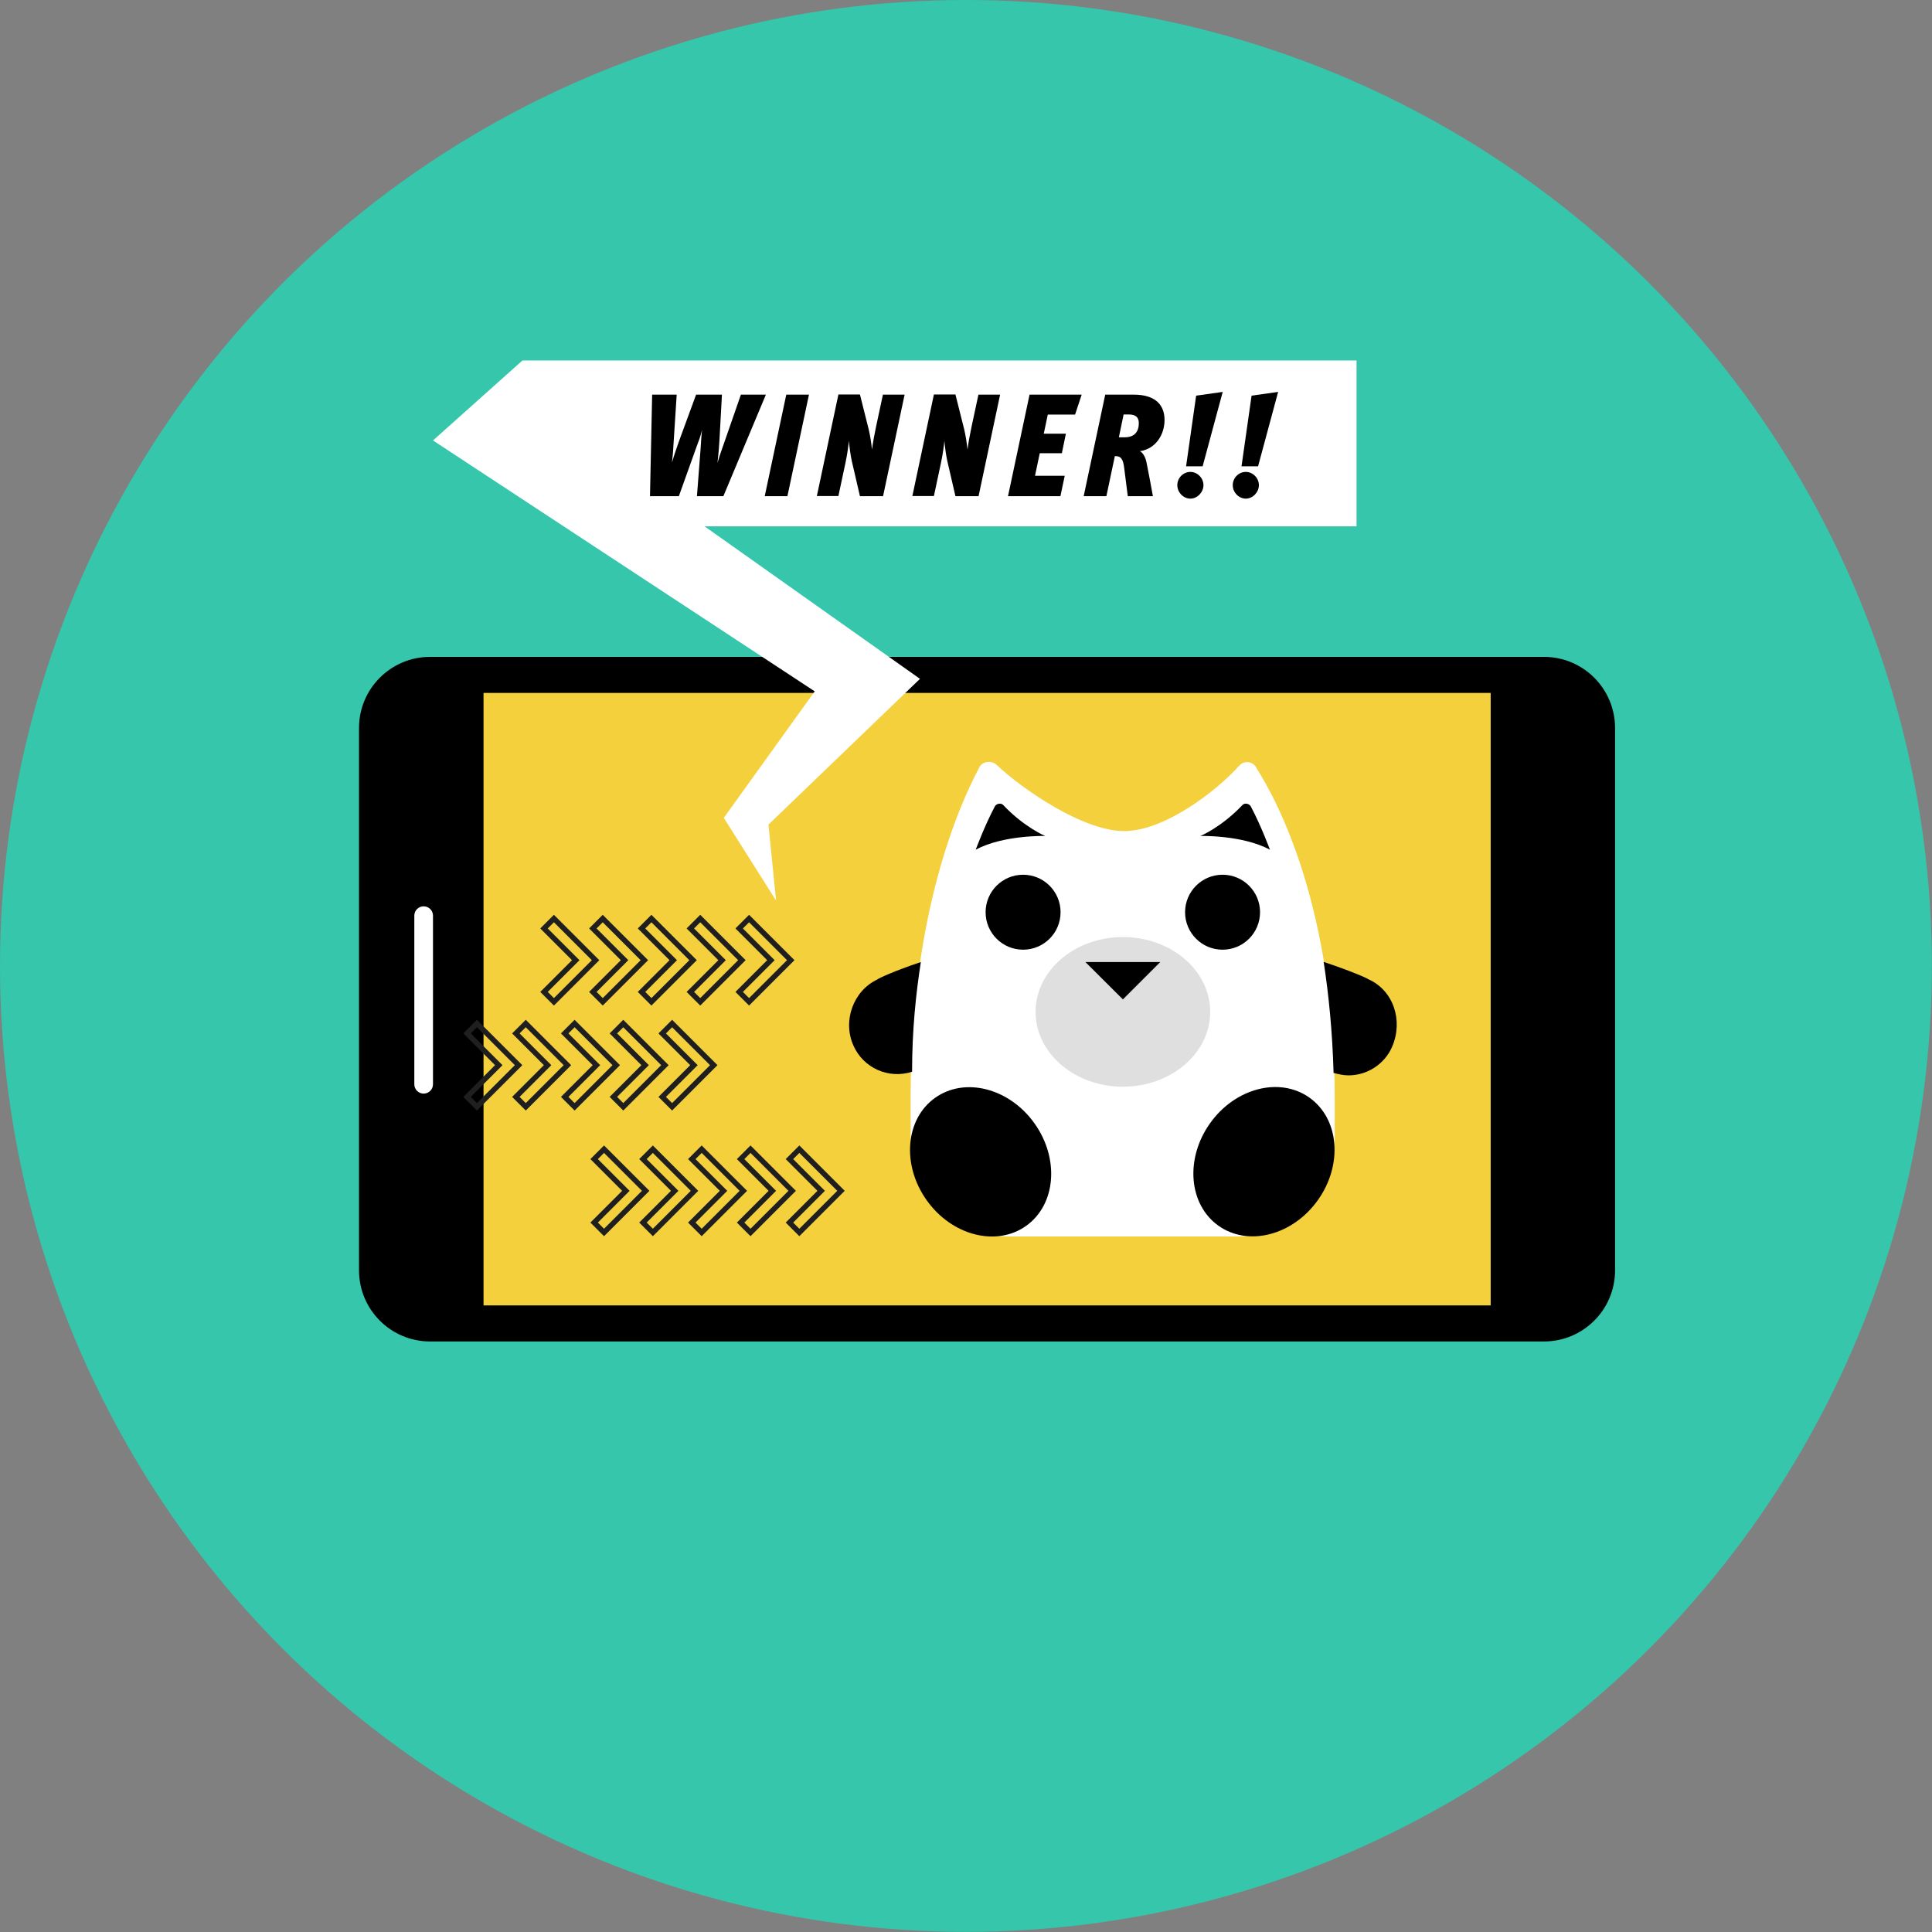 <?xml version="1.0" encoding="UTF-8"?><svg id="Layer_1" xmlns="http://www.w3.org/2000/svg" viewBox="0 0 134.53 134.53"><rect x="0" y="0" width="134.53" height="134.53" fill="#808080" stroke="none"/><g id="Ellipse_80-2"><circle cx="67.26" cy="67.26" r="67.26" style="fill:#35c6ab;"/></g><g><path d="M29.95,45.74c-2.73,0-4.95,2.21-4.95,4.95v37.77c0,2.73,2.21,4.95,4.95,4.95H107.51c2.73,0,4.95-2.21,4.95-4.95V50.69c0-2.73-2.21-4.95-4.95-4.95H29.95Z" style="fill-rule:evenodd;"/><polygon points="33.67 48.25 33.67 90.9 103.8 90.9 103.8 48.25 33.67 48.25 33.67 48.25" style="fill:#f3d03c; fill-rule:evenodd;"/><path d="M29.5,63.11c-.36,0-.65,.29-.65,.65v11.74c0,.36,.29,.65,.65,.65s.65-.29,.65-.65v-11.74c0-.36-.29-.65-.65-.65h0Z" style="fill:#fff; fill-rule:evenodd;"/></g><polygon points="54.04 62.71 50.4 56.95 56.73 48.14 30.15 30.67 36.38 25.1 44.59 25.1 94.46 25.1 94.46 36.65 49.06 36.65 64.06 47.27 53.51 57.42 54.04 62.71" style="fill:#fff; fill-rule:evenodd;"/><g><path d="M50.36,34.55h-1.83l.26-3.38c.03-.44,.04-.79,.1-1.24-.11,.45-.24,.79-.41,1.24l-1.21,3.38h-2.01l.15-7.07h1.71l-.21,3.26c-.03,.48-.05,.9-.12,1.47,.14-.49,.36-1.12,.48-1.46l1.2-3.27h1.8l-.18,3.29c-.02,.34-.07,.96-.13,1.46,.17-.57,.32-.99,.49-1.47l1.14-3.28h1.74l-2.96,7.07Z"/><path d="M54.83,34.55h-1.58l1.5-7.07h1.58l-1.5,7.07Z"/><path d="M61.49,34.55h-1.61l-.57-2.46c-.08-.37-.16-.93-.2-1.39-.02,.27-.12,.98-.23,1.49l-.5,2.35h-1.5l1.5-7.07h1.5l.61,2.43c.09,.38,.18,.92,.23,1.4,.05-.42,.19-1.17,.29-1.63l.47-2.19h1.51l-1.5,7.07Z"/><path d="M68.14,34.55h-1.61l-.57-2.46c-.08-.37-.16-.93-.2-1.39-.02,.27-.12,.98-.23,1.49l-.5,2.35h-1.5l1.5-7.07h1.5l.61,2.43c.09,.38,.18,.92,.23,1.4,.05-.42,.19-1.17,.29-1.63l.47-2.19h1.51l-1.5,7.07Z"/><path d="M74.85,28.87h-1.89l-.28,1.33h1.54l-.28,1.36h-1.54l-.33,1.57h2.07l-.3,1.42h-3.65l1.5-7.07h3.63l-.46,1.39Z"/><path d="M79.41,31.41h-.05c.2,.08,.4,.41,.47,.77,.11,.54,.36,1.85,.45,2.37h-1.75l-.25-1.97c-.04-.32-.1-.52-.19-.64-.11-.15-.26-.18-.46-.18l-.59,2.79h-1.58l1.5-7.07h1.99c1.6,0,2.14,.81,2.14,1.76,0,1.06-.64,2-1.67,2.17Zm-.81-2.55h-.36l-.33,1.59h.4c.68,0,.99-.38,.99-.99,0-.36-.18-.6-.7-.6Z"/><path d="M82.89,34.72c-.49,0-.91-.43-.91-.94s.42-.92,.91-.92,.91,.43,.91,.92-.42,.94-.91,.94Zm.85-2.25h-1.15l.7-4.92,1.85-.26-1.4,5.19Z"/><path d="M86.75,34.72c-.49,0-.91-.43-.91-.94s.42-.92,.91-.92,.91,.43,.91,.92-.42,.94-.91,.94Zm.85-2.25h-1.15l.7-4.92,1.85-.26-1.4,5.19Z"/></g><g><path d="M87.48,53.44c-.26-.43-.87-.52-1.22-.09-1.48,1.65-5.12,4.52-7.99,4.52s-7.12-2.95-8.86-4.6c-.35-.35-1.04-.26-1.22,.17-1.39,2.61-4.78,10.16-4.78,22.93v2.78c0,3.82,3.04,6.95,6.86,6.95h15.81c3.82,0,6.86-3.13,6.86-6.95v-2.69c0-13.11-3.91-20.58-5.47-23.01Z" style="fill:#fff;"/><ellipse cx="78.19" cy="70.46" rx="6.08" ry="5.21" style="fill:#dfdfdf;"/><g><circle cx="85.13" cy="63.52" r="2.61"/><circle cx="71.24" cy="63.52" r="2.61"/></g><polygon points="78.19 69.59 75.58 66.99 80.79 66.99 78.19 69.59"/><g><path d="M64.12,66.99c-1.82,.61-2.95,1.13-3.04,1.22-1.65,.78-2.43,2.87-1.65,4.6,.69,1.56,2.43,2.34,4.08,1.82,0-2.87,.26-5.38,.61-7.64Z"/><path d="M95.3,68.2c-.09-.09-1.3-.61-3.13-1.22,.35,2.26,.61,4.86,.69,7.73,.35,.09,.69,.17,1.04,.17,1.3,0,2.52-.78,3.04-2,.78-1.82,.09-3.91-1.65-4.69Z"/><ellipse cx="88.01" cy="80.88" rx="5.47" ry="4.61" transform="translate(-28.88 105.86) rotate(-54.64)"/><ellipse cx="68.28" cy="80.9" rx="4.61" ry="5.47" transform="translate(-34.22 54.44) rotate(-35.36)"/><path d="M83.57,58.22s1.48-.61,2.95-2.17c.17-.17,.52-.09,.61,.17,.69,1.3,1.3,2.95,1.3,2.95-1.91-1.04-4.86-.96-4.86-.96Z"/><path d="M72.8,58.22s-1.48-.61-2.95-2.17c-.17-.17-.52-.09-.61,.17-.69,1.3-1.3,2.95-1.3,2.95,1.91-1.04,4.86-.96,4.86-.96Z"/></g></g><g><path d="M52.16,70.02l-.95-.95,2.21-2.21-2.21-2.21,.95-.95,3.16,3.16-3.16,3.16Zm-.43-.95l.43,.43,2.64-2.64-2.64-2.64-.43,.43,2.21,2.21-2.21,2.21Z" style="fill:#1f1f1f;"/><path d="M48.76,70.02l-.95-.95,2.21-2.21-2.21-2.21,.95-.95,3.16,3.16-3.16,3.16Zm-.43-.95l.43,.43,2.64-2.64-2.64-2.64-.43,.43,2.21,2.21-2.21,2.21Z" style="fill:#1f1f1f;"/><path d="M45.36,70.02l-.95-.95,2.21-2.21-2.21-2.21,.95-.95,3.16,3.16-3.16,3.16Zm-.43-.95l.43,.43,2.64-2.64-2.64-2.64-.43,.43,2.21,2.21-2.21,2.21Z" style="fill:#1f1f1f;"/><path d="M41.97,70.02l-.95-.95,2.21-2.21-2.21-2.21,.95-.95,3.16,3.16-3.16,3.16Zm-.43-.95l.43,.43,2.64-2.64-2.64-2.64-.43,.43,2.21,2.21-2.21,2.21Z" style="fill:#1f1f1f;"/><path d="M38.57,70.02l-.95-.95,2.21-2.21-2.21-2.21,.95-.95,3.16,3.16-3.16,3.16Zm-.43-.95l.43,.43,2.64-2.64-2.64-2.64-.43,.43,2.21,2.21-2.21,2.21Z" style="fill:#1f1f1f;"/></g><g><path d="M46.8,77.33l-.95-.95,2.21-2.21-2.21-2.21,.95-.95,3.16,3.16-3.16,3.16Zm-.43-.95l.43,.43,2.64-2.64-2.64-2.64-.43,.43,2.21,2.21-2.21,2.21Z" style="fill:#1f1f1f;"/><path d="M43.4,77.33l-.95-.95,2.21-2.21-2.21-2.21,.95-.95,3.16,3.16-3.16,3.16Zm-.43-.95l.43,.43,2.64-2.64-2.64-2.64-.43,.43,2.21,2.21-2.21,2.21Z" style="fill:#1f1f1f;"/><path d="M40.01,77.33l-.95-.95,2.21-2.21-2.21-2.21,.95-.95,3.16,3.16-3.16,3.16Zm-.43-.95l.43,.43,2.64-2.64-2.64-2.64-.43,.43,2.21,2.21-2.21,2.21Z" style="fill:#1f1f1f;"/><path d="M36.61,77.33l-.95-.95,2.21-2.21-2.21-2.21,.95-.95,3.16,3.16-3.16,3.16Zm-.43-.95l.43,.43,2.64-2.64-2.64-2.64-.43,.43,2.21,2.21-2.21,2.21Z" style="fill:#1f1f1f;"/><path d="M33.21,77.33l-.95-.95,2.21-2.21-2.21-2.21,.95-.95,3.16,3.16-3.16,3.16Zm-.43-.95l.43,.43,2.64-2.64-2.64-2.64-.43,.43,2.21,2.21-2.21,2.21Z" style="fill:#1f1f1f;"/></g><g><path d="M55.66,86.08l-.95-.95,2.21-2.21-2.21-2.21,.95-.95,3.16,3.16-3.16,3.16Zm-.43-.95l.43,.43,2.64-2.64-2.64-2.64-.43,.43,2.21,2.21-2.21,2.21Z" style="fill:#1f1f1f;"/><path d="M52.26,86.08l-.95-.95,2.21-2.21-2.21-2.21,.95-.95,3.16,3.16-3.16,3.16Zm-.43-.95l.43,.43,2.64-2.64-2.64-2.64-.43,.43,2.21,2.21-2.21,2.21Z" style="fill:#1f1f1f;"/><path d="M48.86,86.08l-.95-.95,2.21-2.21-2.21-2.21,.95-.95,3.16,3.16-3.16,3.16Zm-.43-.95l.43,.43,2.64-2.64-2.64-2.64-.43,.43,2.21,2.21-2.21,2.21Z" style="fill:#1f1f1f;"/><path d="M45.46,86.08l-.95-.95,2.21-2.21-2.21-2.21,.95-.95,3.16,3.16-3.16,3.16Zm-.43-.95l.43,.43,2.64-2.64-2.64-2.64-.43,.43,2.21,2.21-2.21,2.21Z" style="fill:#1f1f1f;"/><path d="M42.06,86.08l-.95-.95,2.21-2.21-2.21-2.21,.95-.95,3.16,3.16-3.16,3.16Zm-.43-.95l.43,.43,2.64-2.64-2.64-2.64-.43,.43,2.21,2.21-2.21,2.21Z" style="fill:#1f1f1f;"/></g></svg>